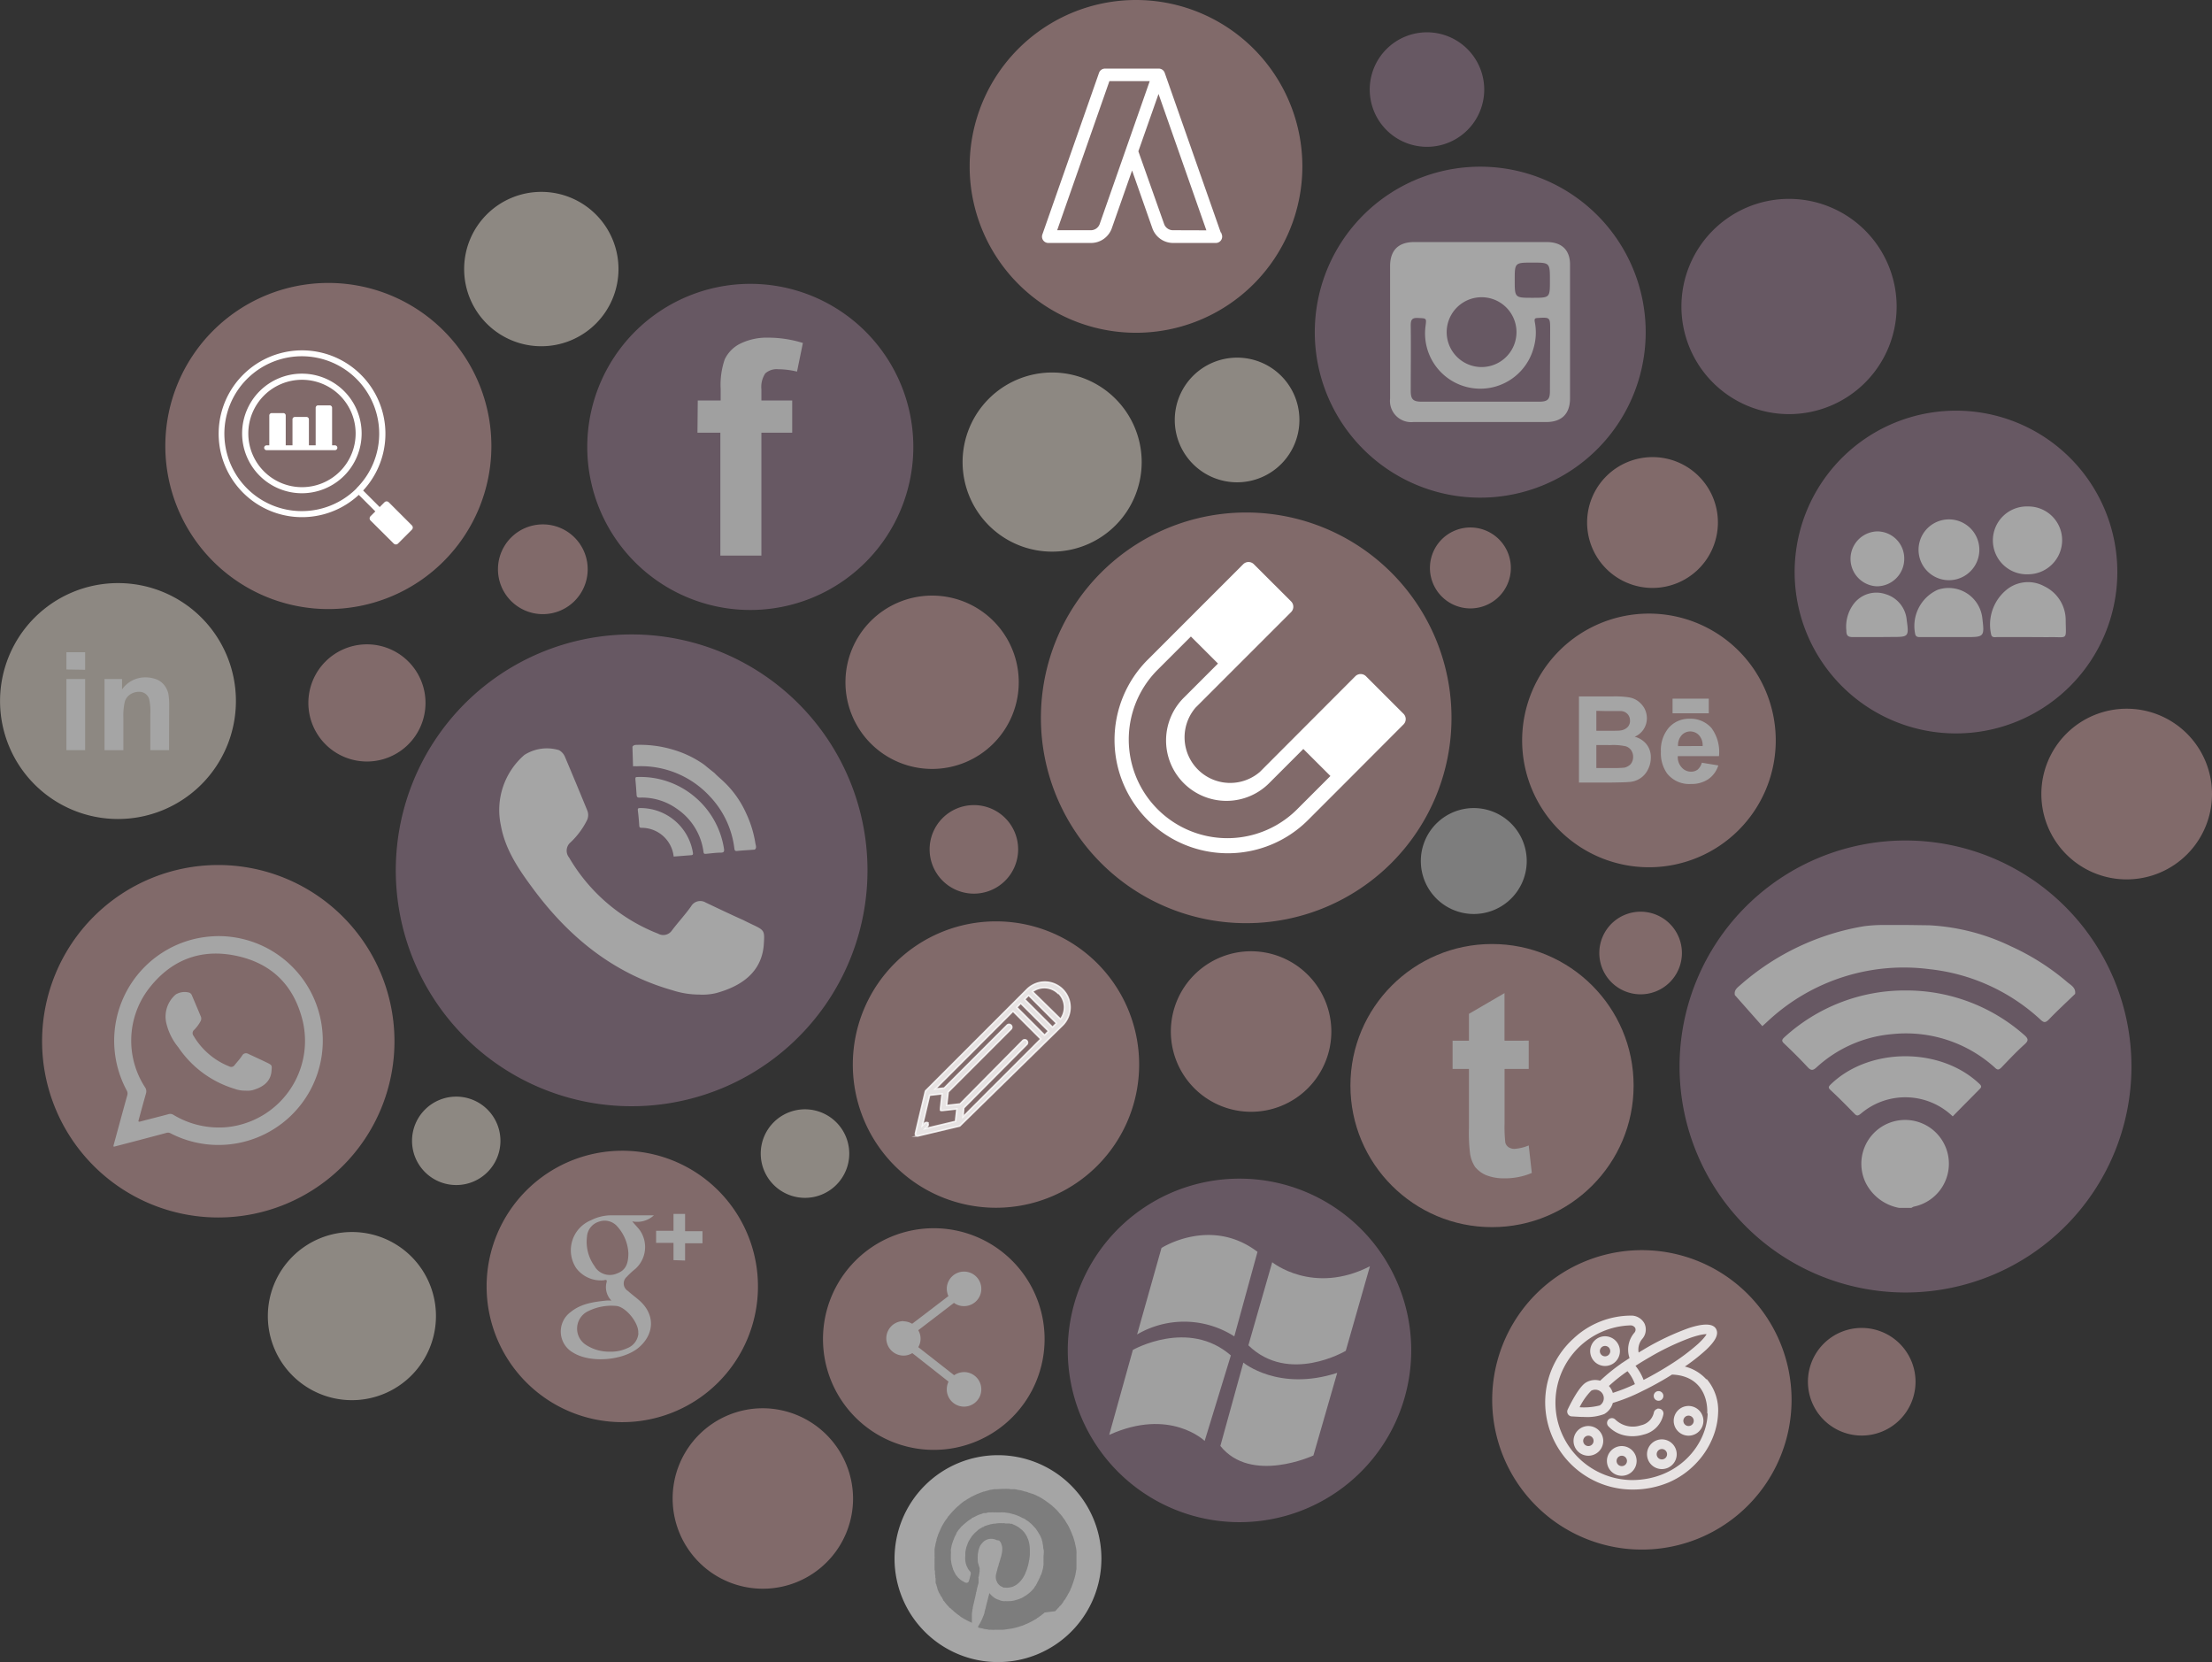 <svg id="Layer_1" data-name="Layer 1" xmlns="http://www.w3.org/2000/svg" viewBox="0 0 366.34 275.19"><rect x="0" y="0" width="366.34" height="275.19" fill="#333333" stroke="none"/><defs><style>.cls-1{opacity:0.56;}.cls-2{fill:#bf9596;}.cls-11,.cls-12,.cls-14,.cls-3,.cls-4{fill:#fff;}.cls-4,.cls-8,.cls-9{fill-rule:evenodd;}.cls-5{fill:#91758a;}.cls-6{fill:#d5ccc1;}.cls-7,.cls-8{fill:#f6f6f6;}.cls-10,.cls-9{fill:#b7b7b7;}.cls-11,.cls-12,.cls-14{stroke:#fff;stroke-miterlimit:10;}.cls-12{stroke-width:0.25px;}.cls-12,.cls-13{opacity:0.81;}.cls-14{stroke-width:0.5px;}</style></defs><title>social-art</title><g class="cls-1"><path class="cls-2" d="M215.69,27.56A27.55,27.55,0,1,1,188.14,0,27.56,27.56,0,0,1,215.69,27.56Z"/><path class="cls-2" d="M296.71,231.77A24.79,24.79,0,1,1,271.93,207,24.8,24.8,0,0,1,296.71,231.77Z"/><path class="cls-2" d="M294.09,122.55a21,21,0,1,1-21-20.95A21,21,0,0,1,294.09,122.55Z"/><path class="cls-3" d="M261.5,115.31h5.71a15.09,15.09,0,0,1,2.51.15,3.51,3.51,0,0,1,1.48.57,4,4,0,0,1,1.11,1.2,3.58,3.58,0,0,1,.44,1.68,3.39,3.39,0,0,1-.54,1.84,3.34,3.34,0,0,1-1.48,1.24,3.66,3.66,0,0,1,2,1.3,3.39,3.39,0,0,1,.67,2.16,4.18,4.18,0,0,1-.44,1.89,3.66,3.66,0,0,1-3.17,2.14c-.47.05-1.62.08-3.45.1H261.5Zm2.88,2.39V121h1.87c1.14,0,1.83,0,2.12-.05a2,2,0,0,0,1.14-.51,1.45,1.45,0,0,0,.44-1.11,1.53,1.53,0,0,0-.39-1.08,1.55,1.55,0,0,0-1.08-.51c-.29,0-1.09,0-2.44,0Zm0,5.66v3.81h2.68a15.86,15.86,0,0,0,2-.07,2.13,2.13,0,0,0,1-.57,1.87,1.87,0,0,0,.41-1.21,1.91,1.91,0,0,0-.32-1.09,1.71,1.71,0,0,0-.91-.66,9.56,9.56,0,0,0-2.54-.2Z"/><path class="cls-3" d="M281.85,126.29l2.73.45a4.38,4.38,0,0,1-1.68,2.29,4.92,4.92,0,0,1-2.83.78,4.66,4.66,0,0,1-4-1.77,5.82,5.82,0,0,1-1-3.55,5.75,5.75,0,0,1,1.31-4,4.46,4.46,0,0,1,3.42-1.48,4.61,4.61,0,0,1,3.64,1.53,6.69,6.69,0,0,1,1.25,4.66h-6.82a2.5,2.5,0,0,0,.67,1.9,2,2,0,0,0,1.55.67,1.76,1.76,0,0,0,1.08-.35A2.38,2.38,0,0,0,281.85,126.29Zm.13-2.76a2.45,2.45,0,0,0-.61-1.8,2,2,0,0,0-1.41-.62,1.93,1.93,0,0,0-1.48.66,2.46,2.46,0,0,0-.57,1.77Z"/><path class="cls-3" d="M277,118.11v-2.42H283v2.42Z"/><path class="cls-2" d="M125.53,213a22.47,22.47,0,1,1-22.48-22.46A22.47,22.47,0,0,1,125.53,213Z"/><path class="cls-4" d="M106,215.43c-.66-.59-1.36-1.09-2-1.67a1.45,1.45,0,0,1-.2-2.34,12.45,12.45,0,0,1,1.38-1.28,4.86,4.86,0,0,0,.79-6.43c-.34-.47-.76-.86-1.26-1.48a4.07,4.07,0,0,0,3.59-1c-2.39,0-4.71,0-7,0a7.49,7.49,0,0,0-3.43.82,5.37,5.37,0,0,0-2.46,7.9A5.1,5.1,0,0,0,99.89,212c.22,0,.74-.29.56.35a3.16,3.16,0,0,0,.81,3,7.28,7.28,0,0,0-.86,0c-2.07.22-4.16.49-5.88,1.89a4,4,0,0,0,.42,6.74c2.85,1.77,8.35,1.31,10.89-.89S108.51,217.74,106,215.43Zm-7.43-5.64a6.89,6.89,0,0,1-1.36-5,2.8,2.8,0,0,1,2-2.51,2.77,2.77,0,0,1,3.06.84,7.13,7.13,0,0,1,1.8,4.38c0,2-.61,2.91-1.94,3.38A2.94,2.94,0,0,1,98.54,209.79Zm7.16,11a2.89,2.89,0,0,1-1.89,2.46,6.34,6.34,0,0,1-2.83.56,7,7,0,0,1-3.91-1.09,3.2,3.2,0,0,1,.4-5.66,8.68,8.68,0,0,1,4.46-.83C103.61,216.28,105.88,219.12,105.7,220.77Z"/><path class="cls-3" d="M111.54,208.65v-2.86h-2.88v-2h2.88V201h1.92v2.86h2.88v2h-2.88v2.86Z"/><path class="cls-2" d="M81.38,73.85a27,27,0,1,1-27-27A27,27,0,0,1,81.38,73.85Z"/><path class="cls-2" d="M173,221.71a18.35,18.35,0,1,1-18.35-18.34A18.36,18.36,0,0,1,173,221.71Z"/><path class="cls-3" d="M149.59,218.78a3,3,0,0,1,1.48.41l6-4.58a3.17,3.17,0,0,1-.27-1.19,2.86,2.86,0,1,1,2.86,2.85,2.75,2.75,0,0,1-1.67-.54l-5.91,4.53a2.76,2.76,0,0,1,0,2.8l5.94,4.65a3,3,0,0,1,1.65-.52A2.86,2.86,0,1,1,156.8,230a3,3,0,0,1,.29-1.23l-6-4.72a2.78,2.78,0,0,1-1.45.41,2.85,2.85,0,1,1,0-5.71Z"/><path class="cls-2" d="M65.33,172.41a29.18,29.18,0,1,1-29.18-29.18A29.2,29.2,0,0,1,65.33,172.41Z"/><path class="cls-4" d="M53,168.34A17.28,17.28,0,0,0,36.14,155a18.84,18.84,0,0,0-3.33.34A17.33,17.33,0,0,0,21,180.58a1,1,0,0,1,.08.77c-.76,2.71-1.48,5.41-2.22,8.1-.12.46-.12.46.32.34q4.22-1.09,8.4-2.21a.87.87,0,0,1,.62.05A17.28,17.28,0,0,0,53,168.34ZM38.56,186.5a12.89,12.89,0,0,1-2,.19,14.58,14.58,0,0,1-7.8-2.07,1,1,0,0,0-.91-.12c-1.52.41-3.08.79-4.61,1.2-.32.08-.35,0-.27-.27.4-1.46.79-2.91,1.21-4.38A1.19,1.19,0,0,0,24,180a14.17,14.17,0,0,1,.51-16.12c3.67-4.88,8.65-6.89,14.65-5.61s9.61,5.05,11,10.9A14.36,14.36,0,0,1,38.56,186.5Z"/><path class="cls-4" d="M40.67,180.59a4.94,4.94,0,0,1-1.78-.29,17.29,17.29,0,0,1-9.36-6.89,9.81,9.81,0,0,1-2-4.06,4.81,4.81,0,0,1,1.57-4.68,2.84,2.84,0,0,1,2.27-.3.8.8,0,0,1,.42.46c.51,1.19,1,2.37,1.5,3.55a.94.94,0,0,1-.07.71,6.22,6.22,0,0,1-1.06,1.43.71.71,0,0,0-.1,1,12,12,0,0,0,5.89,5.05.68.68,0,0,0,.91-.22c.44-.54.88-1,1.26-1.6a.73.73,0,0,1,1-.25l2.53,1.18.56.27c.86.42.84.44.76,1.36-.13,1.85-1.52,2.75-3.15,3.2A3.5,3.5,0,0,1,40.67,180.59Z"/><path class="cls-5" d="M353,176.59a37.42,37.42,0,1,1-37.43-37.42A37.43,37.43,0,0,1,353,176.59Z"/><path class="cls-4" d="M319.51,153.21A35.25,35.25,0,0,1,333,156.67a39.57,39.57,0,0,1,9.43,6c.61.49,1.38.91,1.24,1.9-1.45,1.41-2.95,2.78-4.34,4.23-.56.57-.84.57-1.43,0a32.11,32.11,0,0,0-18.32-8.32,33,33,0,0,0-26.71,8.52c-.19.17-.39.37-1,.91l-4.55-5.14c-.19-.89.51-1.3,1-1.75a41.25,41.25,0,0,1,20.41-9.66,25,25,0,0,1,3.17-.2c.88,0,2.63,0,3.5,0S318.49,153.2,319.51,153.21Z"/><path class="cls-4" d="M314.51,200a7.78,7.78,0,0,1-5.49-4.09,7.25,7.25,0,1,1,7.91,3.89,2.79,2.79,0,0,0-.37.2Z"/><path class="cls-4" d="M315.66,164a29.49,29.49,0,0,1,19.6,7.39c.67.59.74.93,0,1.57-1.31,1.18-2.56,2.51-3.81,3.81-.42.4-.64.44-1.08,0a21.92,21.92,0,0,0-17-5.54,21.2,21.2,0,0,0-12.53,5.51c-.57.52-.89.56-1.43,0-1.23-1.33-2.54-2.63-3.89-3.91-.49-.44-.45-.66,0-1.08A29.57,29.57,0,0,1,315.66,164Z"/><path class="cls-4" d="M323.4,184.85a11.34,11.34,0,0,0-15.19-.47c-.44.35-.67.49-1.11,0-1.28-1.31-2.56-2.61-3.92-3.87-.39-.37-.41-.54,0-.94,6.38-6.2,18.24-6.25,24.7-.05.37.37.24.56-.07.86C326.38,181.84,324.9,183.31,323.4,184.85Z"/><path class="cls-5" d="M272.55,55a27.4,27.4,0,1,1-27.38-27.4A27.4,27.4,0,0,1,272.55,55Z"/><path class="cls-4" d="M256.15,40.08H234.22c-2.63,0-4,1.36-4,4,0,3.64,0,7.29,0,10.93s0,7.34,0,11a3.51,3.51,0,0,0,3.86,3.87c7.36,0,14.72,0,22,0,2.56,0,3.94-1.36,3.94-3.92V44C260.09,41.46,258.71,40.08,256.15,40.08Zm-2.39,3.4c2.93,0,2.93,0,2.93,3,0,2.83,0,2.83-2.9,2.83s-2.93,0-2.93-2.9S250.86,43.48,253.76,43.48Zm-8.59,5.74a5.78,5.78,0,1,1-.07,11.55,5.78,5.78,0,0,1,.07-11.55Zm11.52,15.56c0,1.35-.37,1.73-1.78,1.73H235.44c-1.4,0-1.79-.39-1.8-1.75,0-3.62.05-7.27,0-10.91,0-1,.3-1.25,1.24-1.2,1.38.07,1.38,0,1.21,1.35A9.15,9.15,0,0,0,254,57.57a9,9,0,0,0,.18-4.28c-.07-.51,0-.61.49-.64,2.06-.12,2.06-.13,2.06,2Z"/><path class="cls-5" d="M143.67,144.05a39.06,39.06,0,1,1-39-39A39.07,39.07,0,0,1,143.67,144.05Z"/><path class="cls-4" d="M115.8,164.68a14.42,14.42,0,0,1-4.46-.72c-9.93-2.83-17.36-9-23.34-17.19-2.27-3.08-4.36-6.25-5.05-10.1A12.07,12.07,0,0,1,86.85,125a6.93,6.93,0,0,1,5.73-.79,2.27,2.27,0,0,1,1,1.14q1.87,4.42,3.7,8.89a2,2,0,0,1-.13,1.7,13,13,0,0,1-2.66,3.54,1.8,1.8,0,0,0-.24,2.51A29.5,29.5,0,0,0,109,154.6a1.73,1.73,0,0,0,2.27-.52c1-1.33,2.19-2.61,3.18-4a1.75,1.75,0,0,1,2.42-.64c2.1,1,4.19,2,6.28,2.93.47.25.94.46,1.4.69,2.14,1,2.09,1.06,1.94,3.42-.37,4.58-3.81,6.84-7.86,7.95A9.62,9.62,0,0,1,115.8,164.68Z"/><path class="cls-4" d="M119.77,129.34a16.46,16.46,0,0,1,3.81,5.34,18.33,18.33,0,0,1,1.53,5c.07.35.24.74-.12,1-.94.08-1.9.12-2.86.22-.35.05-.47-.05-.51-.42a15.14,15.14,0,0,0-4-8.55,15.53,15.53,0,0,0-12.17-5.05,5.81,5.81,0,0,0-.61,0q-.05-1.64-.1-3.23c.22-.37.59-.3.93-.32a19,19,0,0,1,5.83.81,17.22,17.22,0,0,1,4.41,2,8.61,8.61,0,0,1,1.21.89l1.25,1C118.7,128.41,119.42,129,119.77,129.34Z"/><path class="cls-4" d="M115.13,132a14,14,0,0,1,4.78,8.59c.05.42-.05.57-.47.59-.84,0-1.68.12-2.53.2-.27,0-.35,0-.4-.32a10.21,10.21,0,0,0-4.41-7.14,9.94,9.94,0,0,0-6.16-1.85c-.37,0-.47-.07-.51-.44q-.08-1.29-.2-2.58c0-.3,0-.39.32-.39A13.92,13.92,0,0,1,115.13,132Z"/><path class="cls-4" d="M111.57,141.83a5.33,5.33,0,0,0-5.3-4.76c-.27,0-.37-.05-.4-.34-.05-.84-.13-1.72-.24-2.58,0-.25,0-.32.3-.35a8.8,8.8,0,0,1,8.84,7.48c0,.25-.07.29-.27.32Z"/><path class="cls-6" d="M39.07,116.07A19.53,19.53,0,1,1,19.55,96.55,19.51,19.51,0,0,1,39.07,116.07Z"/><path class="cls-3" d="M11,110.85V108h3.1v2.9Zm0,13.35V112.43h3.1V124.2Z"/><path class="cls-3" d="M28,124.2h-3.1v-6a9.11,9.11,0,0,0-.2-2.46A1.69,1.69,0,0,0,23,114.55a2.57,2.57,0,0,0-1.45.44,2.19,2.19,0,0,0-.88,1.18,10.62,10.62,0,0,0-.24,2.7v5.34H17.31V112.43h2.9v1.73a4.68,4.68,0,0,1,3.87-2,5.22,5.22,0,0,1,1.89.35,3.12,3.12,0,0,1,1.28,1,3.71,3.71,0,0,1,.62,1.3,10.73,10.73,0,0,1,.15,2.07Z"/><path class="cls-2" d="M240.39,118.86a34,34,0,1,1-34-34A34,34,0,0,1,240.39,118.86Z"/><path class="cls-2" d="M188.66,176.28A23.71,23.71,0,1,1,165,152.56,23.7,23.7,0,0,1,188.66,176.28Z"/><ellipse class="cls-2" cx="247.1" cy="179.75" rx="23.45" ry="23.44"/><path class="cls-7" d="M253.18,172.31V177h-4v9a23.86,23.86,0,0,0,.12,3.18,1.33,1.33,0,0,0,.52.76,1.77,1.77,0,0,0,1,.29,7.32,7.32,0,0,0,2.36-.57l.51,4.56a11.41,11.41,0,0,1-4.65.89,7.9,7.9,0,0,1-2.9-.52,4.75,4.75,0,0,1-1.85-1.38,5.45,5.45,0,0,1-.84-2.32,27.87,27.87,0,0,1-.17-4.14V177h-2.71v-4.68h2.71v-4.45l5.89-3.43v7.88Z"/><path class="cls-5" d="M350.66,94.68A26.72,26.72,0,1,1,323.94,68,26.71,26.71,0,0,1,350.66,94.68Z"/><path class="cls-4" d="M335.88,83.86a5.59,5.59,0,0,1,5.64,5.64,5.65,5.65,0,0,1-5.59,5.59,5.62,5.62,0,1,1-.05-11.23Z"/><path class="cls-4" d="M335.88,105.49h-5.13c-.4,0-.88.15-1-.49a7.45,7.45,0,0,1,2.68-7.44,5.63,5.63,0,0,1,6.16-.47,6.23,6.23,0,0,1,3.52,5.73c.05,3.25.35,2.63-2.59,2.68C338.29,105.51,337.09,105.49,335.88,105.49Z"/><path class="cls-4" d="M322.75,86a5,5,0,1,1,.05,10.07A5,5,0,1,1,322.75,86Z"/><path class="cls-4" d="M322.66,105.49h-4.48c-.44,0-.88.05-1-.52a6.58,6.58,0,0,1,3.72-7.31,5.62,5.62,0,0,1,7.38,4.5c.4,3.33.4,3.33-2.86,3.33Z"/><path class="cls-4" d="M315.37,92.53a4.54,4.54,0,0,1-4.56,4.55,4.55,4.55,0,0,1,0-9.09A4.48,4.48,0,0,1,315.37,92.53Z"/><path class="cls-4" d="M310.86,105.49c-1.33,0-2.64,0-4,0-.86,0-1.08-.29-1.08-1.11a6.25,6.25,0,0,1,1.35-4.55,4.71,4.71,0,0,1,5.15-1.45,4.9,4.9,0,0,1,3.5,4.28c.39,2.8.3,2.81-2.47,2.81Z"/><path class="cls-5" d="M233.72,223.58a28.44,28.44,0,1,1-28.42-28.42A28.43,28.43,0,0,1,233.72,223.58Z"/><path class="cls-8" d="M192.36,206.64s8.15-5.24,15.9.64l-3.84,14a15.39,15.39,0,0,0-16.1-.32Z"/><path class="cls-8" d="M210.7,209s6.75,5.49,16.18.67l-4,14s-9.43,5.61-16.13-.91Z"/><path class="cls-8" d="M187.62,223.52s9.18-5.22,16.23.91l-4.34,14.16s-5.73-5.57-15.81-1Z"/><path class="cls-8" d="M205.92,225.62s5.81,4.85,15.54,1.7L217.52,241s-10.31,4.78-15.41-1.58Z"/><path class="cls-3" d="M182.41,258.07a17.13,17.13,0,1,1-17.14-17.12A17.13,17.13,0,0,1,182.41,258.07Z"/><path class="cls-9" d="M160.84,251.5a.63.63,0,0,0-.15.08,6.08,6.08,0,0,0-.67.49l-.27.23a.21.21,0,0,0-.08.08,0,0,0,0,0,0,0,1.13,1.13,0,0,0-.22.18.5.5,0,0,1-.13.13c-.05,0-.08.05-.1.1a1,1,0,0,0-.18.2c-.1.13-.22.25-.34.39a1.37,1.37,0,0,1-.15.24c0,.05-.05.07-.08,0s0,.1,0,.13a.48.48,0,0,1-.12.2s0,.07,0,0a0,0,0,0,0,0,0s0,.07,0,.12a2.55,2.55,0,0,0-.29.51.58.58,0,0,1-.08.2c0,.1-.08.2-.12.32s-.13.37-.18.54-.08.29-.1.41l-.1.49a2.27,2.27,0,0,0,0,.32,1.69,1.69,0,0,1,0,.42.45.45,0,0,0,0,.15c0,.22,0,.44,0,.69s.05.42.08.66a4.08,4.08,0,0,0,.17.66c0,.1.07.23.1.32v.07l.22.46c.08.17.17.32.27.49a2,2,0,0,0,.25.3,1.46,1.46,0,0,0,.22.25l.07.05a1.67,1.67,0,0,0,.37.3.41.41,0,0,0,.08.07l.18.08a.34.34,0,0,0,.17.1c.12.07.22.17.37.13a.1.1,0,0,0,.13,0c.2,0,.29-.2.34-.39s.07-.22.1-.34.05-.2.07-.3.05-.17.07-.27a.66.66,0,0,0,0-.44.38.38,0,0,0-.12-.17c-.05,0-.05-.08-.1-.12a1.85,1.85,0,0,1-.25-.35l0-.05v0a1.83,1.83,0,0,1-.22-.46l0,0a3,3,0,0,1-.18-.76,4.42,4.42,0,0,1,0-.82c0-.18,0-.35,0-.54a6.82,6.82,0,0,1,.19-.91c.07-.2.17-.46.25-.69a6.55,6.55,0,0,1,.42-.74,2.62,2.62,0,0,0,.19-.3h0a2.84,2.84,0,0,1,.2-.23,4.74,4.74,0,0,1,.49-.51,3,3,0,0,0,.35-.32,3.66,3.66,0,0,1,.46-.3l.37-.22s0,0,.05,0h0c.05,0,.08,0,.13-.07s.32-.13.49-.2h0l.29-.08a2.8,2.8,0,0,1,.5-.12l.39-.08a1,1,0,0,0,.22,0,4,4,0,0,1,.62-.07h.3c.07,0,.12,0,.17,0a.87.87,0,0,0,.22,0s0,0,.07,0h0s.05,0,.08,0,.17.05.27.05l.17,0h.05s.05,0,.07,0,.17,0,.24,0l.07,0a1.06,1.06,0,0,0,.23.05s.05.05.08,0,.27.1.39.15a4.88,4.88,0,0,1,.77.4,2.64,2.64,0,0,1,.4.32,1.38,1.38,0,0,1,.34.3,2.84,2.84,0,0,1,.56.76,1.29,1.29,0,0,1,.2.41,3.43,3.43,0,0,1,.22.59,4.44,4.44,0,0,1,.13.66,7,7,0,0,1,.05.86c0,.19,0,.41,0,.59a6.47,6.47,0,0,1-.08.79v.08a2.49,2.49,0,0,0-.07.29,7.86,7.86,0,0,1-.18.82c-.05.15-.1.32-.15.49s-.17.44-.27.67a.74.74,0,0,1-.1.24,5.38,5.38,0,0,1-.29.52,5.89,5.89,0,0,1-.42.56c-.1.1-.24.24-.34.35a1.72,1.72,0,0,0-.29.22,4.09,4.09,0,0,1-.71.37,4.7,4.7,0,0,1-.66.13,2.26,2.26,0,0,1-.49,0,.25.25,0,0,0-.15,0l-.13,0a.85.85,0,0,1-.27-.15.82.82,0,0,1-.4-.23,1.53,1.53,0,0,1-.32-.34,2.09,2.09,0,0,1-.12-.2c0-.1-.08-.18-.12-.29a1.92,1.92,0,0,1,0-1.13c.05-.24.12-.47.18-.69a2.66,2.66,0,0,1,.08-.34,2.53,2.53,0,0,0,.15-.47c0-.12.07-.24.12-.39a.63.63,0,0,1,.07-.22c.05-.2.1-.39.17-.59s.1-.45.15-.66a3.48,3.48,0,0,0,.07-.82,2.07,2.07,0,0,0-.13-.64,1.38,1.38,0,0,0-.39-.64L165,255a1,1,0,0,0-.3-.13,1.94,1.94,0,0,0-1.5.18,1.23,1.23,0,0,0-.2.12,2.63,2.63,0,0,0-.42.44c-.08.08-.15.2-.23.29A3.93,3.93,0,0,0,162,257a2.83,2.83,0,0,0-.07.66,3.37,3.37,0,0,0,0,.59c0,.2,0,.37.07.61l.24.81s0,0,0,0a.15.15,0,0,1,0,.12v0a.51.51,0,0,0,0,.13,1,1,0,0,0,0,.22s0,.05,0,.08a1.16,1.16,0,0,1-.05.18.38.38,0,0,0,0,.12.05.05,0,0,1,0,0v.1a.19.19,0,0,0-.05.12.21.21,0,0,0,0,.1,2,2,0,0,1-.08.3s-.05.07,0,.1,0,0,0,0a.18.18,0,0,0,0,.07s0,.08,0,.12,0,.07,0,.07v.12s0,0,0,0,0,.05,0,.08,0,.1,0,.15a.08.08,0,0,0,0,.05s0,.1,0,.13v0c0,.17-.08.34-.12.51s-.07.3-.12.45a3.11,3.11,0,0,1-.08.37c0,.07,0,.15-.07.27s0,.08,0,.12c-.07.18-.08.37-.13.56s-.08.37-.13.56-.1.44-.15.64-.08.35-.13.56,0,.2-.05.32a2.35,2.35,0,0,0-.07.49,1.92,1.92,0,0,0-.05.54c0,.17,0,.39,0,.56s0,.32,0,.47,0,.15,0,.22,0,.07-.07,0l-.27-.13c-.17-.07-.34-.18-.52-.25a1.12,1.12,0,0,0-.24-.13c-.13-.07-.25-.15-.39-.23l-.25-.15h0a1,1,0,0,1-.22-.17,2.1,2.1,0,0,0-.34-.24l-.4-.32a3.45,3.45,0,0,1-.46-.41,2.46,2.46,0,0,1-.22-.18c-.05-.08-.12-.1-.17-.17s0,0-.05,0v0l-.17-.17a1.16,1.16,0,0,1-.14-.17.06.06,0,0,0,0,0,1.28,1.28,0,0,1-.25-.27,1.1,1.1,0,0,1-.22-.27l-.08-.07c0-.05-.07-.12-.12-.18a2.33,2.33,0,0,1-.2-.22.7.7,0,0,1,0-.08s0,0,0-.05a.84.84,0,0,1-.15-.2s0,0,0,0h0s0,0,0-.05-.1-.15-.14-.18l-.12-.2a.08.08,0,0,1,0-.05c-.07,0-.08-.15-.13-.2l-.15-.24a.3.3,0,0,0-.07-.15s0,0,0-.05l-.15-.32s0-.07,0-.07a.11.11,0,0,1,0-.08s-.07-.07-.07-.12a.13.13,0,0,1,0-.08.16.16,0,0,1,0-.07.78.78,0,0,1-.1-.2s0-.05,0-.07,0,0,0,0a.12.12,0,0,1,0-.05v0h0a1.49,1.49,0,0,1-.1-.18h0s0-.05,0,0v0s0-.08-.05-.13v0s0,0,0-.05,0,0,0-.07,0,0,0,0a.3.3,0,0,0,0-.12s0-.05,0-.05,0-.07,0-.1a.06.06,0,0,0,0-.05s0,0,0-.05a.14.14,0,0,0,0-.08s0-.07,0-.1,0,0,0-.05a.45.45,0,0,0-.05-.17.12.12,0,0,0,0-.08.75.75,0,0,1,0-.1.49.49,0,0,0,0-.15c0-.08,0-.13-.05-.23s0-.05,0-.08v-.08a.07.07,0,0,1,0-.05.34.34,0,0,1,0-.13.18.18,0,0,0,0-.08c0-.13-.05-.25-.07-.37v-.07a.1.1,0,0,1,0-.07.14.14,0,0,0,0-.12h0v-.12s0-.05,0-.08v-.12s0,0,0,0a.36.36,0,0,0,0-.13s0,0,0,0,0-.05,0-.05v-.25a.44.44,0,0,0,0-.15c0-.2,0-.37,0-.54v-.12a1.14,1.14,0,0,0,0-.34c0-.08,0-.17,0-.23a.27.27,0,0,0,0-.12v-.12a.12.12,0,0,0,0-.08v0s0,0,0-.07a.5.5,0,0,1,0-.15.9.9,0,0,1,0-.19h0s0-.08,0-.12c0-.32.1-.62.15-.93a4,4,0,0,1,.18-.67,1.49,1.49,0,0,1,0-.17s0-.08.05-.1h0a1.05,1.05,0,0,1,.12-.37,2.27,2.27,0,0,1,.22-.59c.05-.17.14-.3.19-.44s.17-.37.25-.56a3.9,3.9,0,0,0,.22-.39l.24-.4c.08-.13.18-.27.29-.42s.24-.32.32-.47a1,1,0,0,1,.12-.15c.07,0,.12-.14.18-.2s.24-.27.35-.4a2.4,2.4,0,0,1,.29-.3,5.51,5.51,0,0,1,.44-.44,2.17,2.17,0,0,1,.37-.32,5.18,5.18,0,0,1,.47-.42,6,6,0,0,1,.56-.41l.12-.05a3.63,3.63,0,0,1,.54-.35,2.48,2.48,0,0,0,.29-.17c.17-.1.35-.18.52-.27l.42-.2a1.79,1.79,0,0,1,.39-.15c.13-.05.25-.12.41-.17l.4-.15c.18,0,.34-.08.51-.12s.3-.08.46-.13a1.79,1.79,0,0,1,.44-.08l.37-.07a1.12,1.12,0,0,0,.24,0c.07,0,.15,0,.22,0l.81-.05h.42a4,4,0,0,1,.46,0c.18,0,.39,0,.57.05h.07l.51,0c.23,0,.47.08.71.13a4.1,4.1,0,0,1,.49.08c.12.05.24.07.34.1a2.53,2.53,0,0,0,.49.12,1.15,1.15,0,0,1,.3.12,1.76,1.76,0,0,0,.29.07c.05,0,.07.1.1.08a.06.06,0,0,1,.08,0,2.37,2.37,0,0,1,.39.13,1.14,1.14,0,0,1,.3.13.36.36,0,0,1,.19.08,3.39,3.39,0,0,0,.44.2.09.09,0,0,0,.07.05c.25.13.49.29.72.44a2.88,2.88,0,0,1,.4.27l.71.52a5.36,5.36,0,0,1,.46.4,3.28,3.28,0,0,1,.34.32c.1.08.2.18.3.29a4.89,4.89,0,0,1,.39.46,2.47,2.47,0,0,1,.34.39,1.46,1.46,0,0,1,.25.35,3.82,3.82,0,0,1,.46.66c.13.24.27.41.39.64a3.05,3.05,0,0,1,.2.41,4.25,4.25,0,0,1,.23.49c.07.17.15.34.2.49a.62.62,0,0,1,.07.19,1.79,1.79,0,0,1,.17.45c.05.13.1.29.15.46a.58.58,0,0,0,.05.18c.08.34.15.67.22,1s.05.42.08.61a4.69,4.69,0,0,1,0,.47c0,.14,0,.27,0,.37,0,.3,0,.59,0,.89s0,.46,0,.66a4.12,4.12,0,0,0,0,.42,2.59,2.59,0,0,1-.07.4,1.66,1.66,0,0,1-.07.41c0,.17-.07.35-.1.51a1.07,1.07,0,0,0-.07.3,1.24,1.24,0,0,0-.12.35c-.05.17-.12.36-.18.54s-.1.27-.15.4a1.2,1.2,0,0,1-.13.32,3.58,3.58,0,0,0-.15.39c-.07.12-.13.25-.19.37s-.08.12-.12.19a.79.79,0,0,0-.1.2.85.85,0,0,0-.07.12c-.08.15-.2.32-.29.49s-.15.2-.22.3a.94.94,0,0,0-.18.3s0,0,0,0,0,0,0,0c-.13.19-.25.35-.39.51s-.08.05-.13.08a2.42,2.42,0,0,1-.37.44.54.54,0,0,0-.13.17s0,0-.05,0,0,0,0,0a0,0,0,0,0,0,0c0,.05-.05.08-.08.12a.71.71,0,0,0-.15.17L173,267a2.94,2.94,0,0,1-.42.35,2.56,2.56,0,0,1-.41.3.88.88,0,0,1-.29.2s-.07.05-.1.05a.31.31,0,0,1-.12.13l-.82.46c-.3.15-.59.3-.89.42s-.37.17-.56.24-.35.1-.54.17l-.12.05c-.22.05-.44.13-.66.17a5.35,5.35,0,0,1-.77.15l-.66.1a4.47,4.47,0,0,1-.69.07c-.29,0-.57,0-.86,0H165a.33.33,0,0,0-.19,0h-.05a3.16,3.16,0,0,1-.56,0,3,3,0,0,0-.39,0,2.5,2.5,0,0,0-.35-.07l-.35-.05a1,1,0,0,1-.3-.07,1,1,0,0,0-.23-.05l-.47-.1s-.05,0-.07-.05-.08,0-.05-.07,0-.05,0-.05h0l0-.05h0a1.11,1.11,0,0,0,.15-.24c.12-.2.25-.42.35-.64a8,8,0,0,0,.32-.74,3.06,3.06,0,0,0,.25-.72s0-.05,0-.07.05-.2.08-.3.05-.18.08-.27l.1-.45a3.78,3.78,0,0,0,.12-.47c.05-.15.08-.3.13-.49a3.26,3.26,0,0,0,.1-.44,1.87,1.87,0,0,0,.07-.25,1.2,1.2,0,0,0,.07-.27.32.32,0,0,0,.05-.2,1.14,1.14,0,0,0,.2.27s.05.05.08.08a3.42,3.42,0,0,0,.79.61l.41.18c.07,0,.13,0,.2.07a2.23,2.23,0,0,0,.57.15,1.6,1.6,0,0,0,.4,0,4.4,4.4,0,0,0,.66,0h0c.18,0,.35,0,.56-.05a2.74,2.74,0,0,0,.51-.13,5.42,5.42,0,0,0,.52-.15,3.56,3.56,0,0,1,.37-.15,3.45,3.45,0,0,0,.51-.29,4.51,4.51,0,0,0,.66-.45,4.37,4.37,0,0,0,.71-.66.63.63,0,0,1,.15-.15,1.82,1.82,0,0,0,.17-.24s0,0,0,0a0,0,0,0,0,0-.05l.27-.35a.16.16,0,0,0,0-.05,2.46,2.46,0,0,0,.17-.27s0,0,0-.07l.15-.24s0,0,0,0c.08-.18.17-.34.24-.52,0,0,.05,0,.05,0s0,0,0-.07.12-.3.17-.45h0l.07,0s-.07-.05,0-.1c.07-.2.12-.35.17-.56a3.88,3.88,0,0,0,.15-.62,1,1,0,0,0,0-.13.62.62,0,0,1,.05-.17.16.16,0,0,0,0-.12.06.06,0,0,1,0-.05h0s0,0,0,0h0v0s0-.05,0-.07a1.45,1.45,0,0,0,0-.27s0,0,0,0v-.07a.12.12,0,0,0,0-.07v-.05s0-.05,0-.07,0-.07,0-.08a.67.67,0,0,0,0-.18v0a.24.24,0,0,0,0-.12v-.17c0-.29.05-.57.05-.84s0-.35-.05-.51-.05-.46-.08-.64-.05-.22-.07-.3a.09.09,0,0,0,0-.08v0c0-.05,0-.05,0-.08a2.65,2.65,0,0,0-.14-.44s0-.07,0-.12,0-.05-.05-.1-.05-.14-.08-.19a3,3,0,0,0-.29-.56,4.86,4.86,0,0,0-.39-.62,2.86,2.86,0,0,0-.32-.44.4.4,0,0,1-.14-.15.16.16,0,0,0-.08-.07h0s0,0,0,0-.22-.24-.35-.37l-.1-.1c-.13-.08-.27-.24-.39-.32s-.25-.18-.39-.25a1.74,1.74,0,0,0-.44-.29.1.1,0,0,0-.07,0c-.22-.12-.46-.25-.69-.35s-.46-.19-.71-.27-.4-.1-.62-.17-.4-.08-.61-.12a2,2,0,0,1-.42-.07h-.13l-.18,0a1.79,1.79,0,0,0-.3,0h-.86a.62.62,0,0,0-.17,0H165a.8.8,0,0,0-.2,0s-.07,0-.1,0-.07,0-.1,0h-.07a.25.25,0,0,0-.17,0,.23.23,0,0,0-.15,0h-.12l-.19,0h-.13a.11.11,0,0,1-.07,0l-.45.12h-.12s0,0-.07,0h0s-.05,0-.08,0h0l0,0a.23.23,0,0,1-.1,0,5.59,5.59,0,0,1-.69.25c-.1,0-.17.1-.27.1l-.39.2-.39.2s0,0-.05,0A.85.85,0,0,0,160.84,251.5Z"/><path class="cls-5" d="M151.26,74a27,27,0,1,1-27-27A27,27,0,0,1,151.26,74Z"/><path class="cls-7" d="M115.56,66.31h3.79V64.37a13,13,0,0,1,.67-4.85,5.55,5.55,0,0,1,2.56-2.61,10,10,0,0,1,4.7-1,19.38,19.38,0,0,1,5.69.88L132,61.53a13.71,13.71,0,0,0-3.12-.39,2.83,2.83,0,0,0-2.14.69,4.08,4.08,0,0,0-.64,2.66v1.82h5.1v5.34h-5.1V92h-6.8V71.65h-3.79Z"/><path class="cls-5" d="M314.11,50.73a17.82,17.82,0,1,1-17.85-17.8A17.84,17.84,0,0,1,314.11,50.73Z"/><path class="cls-2" d="M141.28,248.1a14.94,14.94,0,1,1-14.94-14.92A15,15,0,0,1,141.28,248.1Z"/><path class="cls-2" d="M220.49,170.81a13.29,13.29,0,1,1-13.27-13.3A13.31,13.31,0,0,1,220.49,170.81Z"/><path class="cls-2" d="M317.24,228.77a8.91,8.91,0,1,1-8.89-8.89A8.92,8.92,0,0,1,317.24,228.77Z"/><path class="cls-2" d="M366.34,131.48a14.13,14.13,0,1,1-14.14-14.13A14.12,14.12,0,0,1,366.34,131.48Z"/><path class="cls-10" d="M252.85,142.57a8.77,8.77,0,1,1-8.79-8.77A8.78,8.78,0,0,1,252.85,142.57Z"/><path class="cls-2" d="M250.22,94.06a6.7,6.7,0,1,1-6.69-6.72A6.71,6.71,0,0,1,250.22,94.06Z"/><path class="cls-2" d="M284.51,86.53a10.83,10.83,0,1,1-10.85-10.84A10.81,10.81,0,0,1,284.51,86.53Z"/><path class="cls-6" d="M215.2,69.53a10.32,10.32,0,1,1-10.34-10.31A10.3,10.3,0,0,1,215.2,69.53Z"/><path class="cls-6" d="M189.08,76.51a14.83,14.83,0,1,1-14.84-14.83A14.84,14.84,0,0,1,189.08,76.51Z"/><path class="cls-5" d="M245.81,14.85a9.48,9.48,0,1,1-9.46-9.5A9.49,9.49,0,0,1,245.81,14.85Z"/><path class="cls-2" d="M70.47,116.41a9.7,9.7,0,1,1-9.7-9.72A9.7,9.7,0,0,1,70.47,116.41Z"/><path class="cls-2" d="M168.72,113a14.35,14.35,0,1,1-14.35-14.38A14.34,14.34,0,0,1,168.72,113Z"/><path class="cls-2" d="M97.33,94.26a7.43,7.43,0,1,1-7.43-7.43A7.42,7.42,0,0,1,97.33,94.26Z"/><path class="cls-6" d="M102.43,44.55A12.78,12.78,0,1,1,89.65,31.77,12.78,12.78,0,0,1,102.43,44.55Z"/><path class="cls-2" d="M278.55,157.78a6.84,6.84,0,1,1-6.82-6.82A6.84,6.84,0,0,1,278.55,157.78Z"/><path class="cls-6" d="M140.65,191a7.33,7.33,0,1,1-7.34-7.32A7.34,7.34,0,0,1,140.65,191Z"/><path class="cls-2" d="M168.62,140.65a7.33,7.33,0,1,1-7.34-7.34A7.32,7.32,0,0,1,168.62,140.65Z"/><path class="cls-6" d="M72.2,217.89A13.92,13.92,0,1,1,58.3,204,13.89,13.89,0,0,1,72.2,217.89Z"/><path class="cls-6" d="M82.88,188.9a7.32,7.32,0,1,1-7.31-7.32A7.32,7.32,0,0,1,82.88,188.9Z"/></g><path class="cls-11" d="M201.82,39l-9.4-26.78h0a.54.54,0,0,0-.51-.36H183a.54.54,0,0,0-.51.36L173.1,39a.55.55,0,0,0,.51.73h7.05a3.15,3.15,0,0,0,3-2.1l3.83-10.91,3.83,10.91a3.15,3.15,0,0,0,3,2.1h7.05a.55.55,0,0,0,.51-.73ZM182.6,37.25a2.05,2.05,0,0,1-1.94,1.37h-6.28l9-25.69h7.74Zm11.66,1.37a2.05,2.05,0,0,1-1.94-1.37L188,25.05l3.87-11,8.63,24.59Zm0,0"/><path class="cls-3" d="M57,64.77a9.9,9.9,0,1,0,0,14,9.92,9.92,0,0,0,0-14ZM56.3,78.06a8.89,8.89,0,1,1,0-12.57,8.9,8.9,0,0,1,0,12.57Zm0,0"/><path class="cls-3" d="M68.22,87l-3.83-3.83a.5.5,0,0,0-.72,0l-.79.79-2.74-2.74a13.81,13.81,0,1,0-.72.72l2.74,2.74-.79.79a.5.5,0,0,0,0,.72L65.2,90a.52.52,0,0,0,.36.15.48.48,0,0,0,.36-.15l2.3-2.3A.5.5,0,0,0,68.22,87Zm-9.16-6.14a12.82,12.82,0,1,1,3.74-9A12.74,12.74,0,0,1,59.06,80.83Z"/><path class="cls-3" d="M55.87,74.14a.4.4,0,0,1-.4.4H44.15a.4.4,0,1,1,0-.8h.45V68.8a.4.4,0,0,1,.4-.4h1.92a.4.4,0,0,1,.4.4v4.94h1.12v-4.3a.4.4,0,0,1,.4-.4h1.92a.4.4,0,0,1,.4.4v4.3h1.12V67.52a.4.4,0,0,1,.4-.4h1.92a.4.4,0,0,1,.4.4v6.22h.45A.4.4,0,0,1,55.87,74.14Z"/><path class="cls-12" d="M176,163.83a4.19,4.19,0,0,0-5.92,0l-16.77,16.77,0,0,0,0a.48.48,0,0,0-.06.11v0h0l-1.64,6.91a.44.44,0,0,0,0,.09v0a.45.45,0,0,0,0,.15v0a.46.46,0,0,0,.25.24.47.47,0,0,0,.18,0H152l6.91-1.64h0l0,0,.09-.06,0,0h0L176,169.75a4.19,4.19,0,0,0,0-5.92Zm-.66.66a3.26,3.26,0,0,1,.3,4.25L171,164.19a3.26,3.26,0,0,1,4.25.3ZM173,171.4l-4.61-4.61.66-.66,4.6,4.6ZM153.78,186a.47.47,0,0,0-.66,0l-.35.35,1.19-5,2.06-.23-.26,2.38a.4.4,0,0,0,0,.05.39.39,0,0,0,0,.05.23.23,0,0,0,0,0,.43.43,0,0,0,0,.08l0,.08,0,.06.07.06.06,0,.1,0,0,0h.1l2.38-.26-.23,2.06-5,1.19.35-.35a.47.47,0,0,0,0-.66Zm5.84-2.55L170,173a.47.47,0,1,0-.66-.66L159,182.79l-2.22.25.25-2.22,10.41-10.41a.46.46,0,0,0-.66-.66l-10.41,10.41-1.48.16,12.88-12.88,4.6,4.6-12.88,12.88Zm14.69-13.37-4.61-4.61.66-.66,4.61,4.61Zm0,0"/><g class="cls-13"><path class="cls-14" d="M275.23,231.14a.55.55,0,1,1-.55-.55.55.55,0,0,1,.55.55Zm0,0"/><path class="cls-14" d="M274.77,233.51a.55.55,0,0,0-.63.47,3,3,0,0,1-2.31,2.26,4.42,4.42,0,0,1-4.47-1,.55.55,0,1,0-.81.75,4.87,4.87,0,0,0,2.66,1.46,5.91,5.91,0,0,0,1.16.11,6.15,6.15,0,0,0,1.79-.27,4.08,4.08,0,0,0,3.08-3.16.55.55,0,0,0-.47-.63Zm0,0"/><path class="cls-14" d="M282.46,228.62a6.85,6.85,0,0,0-4.06-2.22,31.37,31.37,0,0,0,4-3.09c1.5-1.43,2-2.43,1.58-3.16s-1.82-.8-4.24,0a42.46,42.46,0,0,0-7.2,3.4l-1.32.79a3,3,0,0,1,.6-2.84,2.11,2.11,0,0,0,.31-2.23,2.23,2.23,0,0,0-2.1-1.18h0a13.73,13.73,0,0,0-9.29,3.75,13.94,13.94,0,0,0-4.52,9,14.21,14.21,0,0,0,14.1,15.55,15.09,15.09,0,0,0,5.92-1.15,13.33,13.33,0,0,0,4.36-3,13.14,13.14,0,0,0,2.7-4,11.7,11.7,0,0,0,1-4.37,7.72,7.72,0,0,0-1.74-5.25Zm-11.22-3c.59-.37,1.2-.74,1.81-1.09a42.63,42.63,0,0,1,6.71-3.21c2.13-.75,3-.7,3.21-.61,0,.13-.18.7-1.58,2a35.22,35.22,0,0,1-4.8,3.56c-.61.39-1.24.77-1.89,1.14-.88.51-1.77,1-2.64,1.42a8.29,8.29,0,0,0-1.57-2.73l.73-.47Zm-.17,3.7a28.38,28.38,0,0,1-4.14,1.63,2.76,2.76,0,0,0-.83-1.47,28.43,28.43,0,0,1,3.48-2.77,7.21,7.21,0,0,1,1.49,2.6Zm12,4.55c-.08,5.5-5,11.45-12.84,11.45a13.06,13.06,0,0,1-.29-26.11h0a1.15,1.15,0,0,1,1.1.56,1,1,0,0,1-.18,1.07,4.06,4.06,0,0,0-.68,4.13l-.87.57h0a29.47,29.47,0,0,0-4.23,3.36,2.75,2.75,0,0,0-2.27.22c-1.15.66-2.66,3.76-2.95,4.37a.55.55,0,0,0,.46.79c.31,0,1.17.09,2.14.09a7.54,7.54,0,0,0,3.12-.46,2.76,2.76,0,0,0,1.32-1.81,29.3,29.3,0,0,0,5-2c1.08-.52,2.18-1.11,3.29-1.75.56-.32,1.12-.66,1.65-1h0c4.61.13,6.21,3.45,6.16,6.5Zm-17.21-2.25a1.66,1.66,0,0,1-.83,1.33,10.76,10.76,0,0,1-3.8.28,10.76,10.76,0,0,1,2.14-3.15,1.66,1.66,0,0,1,2.49,1.54Zm0,0"/><path class="cls-14" d="M265.82,221.51a2.21,2.21,0,1,0,2.21,2.21,2.22,2.22,0,0,0-2.21-2.21Zm0,3.32a1.11,1.11,0,1,1,1.11-1.11,1.11,1.11,0,0,1-1.11,1.11Zm0,0"/><path class="cls-14" d="M263.06,236.37a2.21,2.21,0,1,0,2.21,2.21,2.22,2.22,0,0,0-2.21-2.21Zm0,3.32a1.11,1.11,0,1,1,1.11-1.11,1.11,1.11,0,0,1-1.11,1.11Zm0,0"/><path class="cls-14" d="M268.59,239.69a2.21,2.21,0,1,0,2.21,2.21,2.22,2.22,0,0,0-2.21-2.21Zm0,3.32a1.11,1.11,0,1,1,1.11-1.11,1.11,1.11,0,0,1-1.11,1.11Zm0,0"/><path class="cls-14" d="M275.23,238.58a2.21,2.21,0,1,0,2.21,2.21,2.22,2.22,0,0,0-2.21-2.21Zm0,3.32a1.11,1.11,0,1,1,1.11-1.11,1.11,1.11,0,0,1-1.11,1.11Zm0,0"/><path class="cls-14" d="M279.65,233.05a2.21,2.21,0,1,0,2.21,2.21,2.22,2.22,0,0,0-2.21-2.21Zm0,3.32a1.11,1.11,0,1,1,1.11-1.11,1.11,1.11,0,0,1-1.11,1.11Zm0,0"/></g><path class="cls-14" d="M232.23,118.33l-6.2-6.2a1,1,0,0,0-1.37,0L208.82,128a7.8,7.8,0,0,1-11-11l15.85-15.85a1,1,0,0,0,0-1.37l-6.21-6.2a1,1,0,0,0-1.37,0l-15.83,15.83a18.52,18.52,0,0,0,26.19,26.2l6.38-6.38,9.45-9.47A1,1,0,0,0,232.23,118.33ZM215,134.18a16.58,16.58,0,0,1-23.45-23.46l5.68-5.68,4.84,4.83-5.69,5.69a9.75,9.75,0,1,0,13.79,13.78l5.68-5.68,4.84,4.83Z"/></svg>